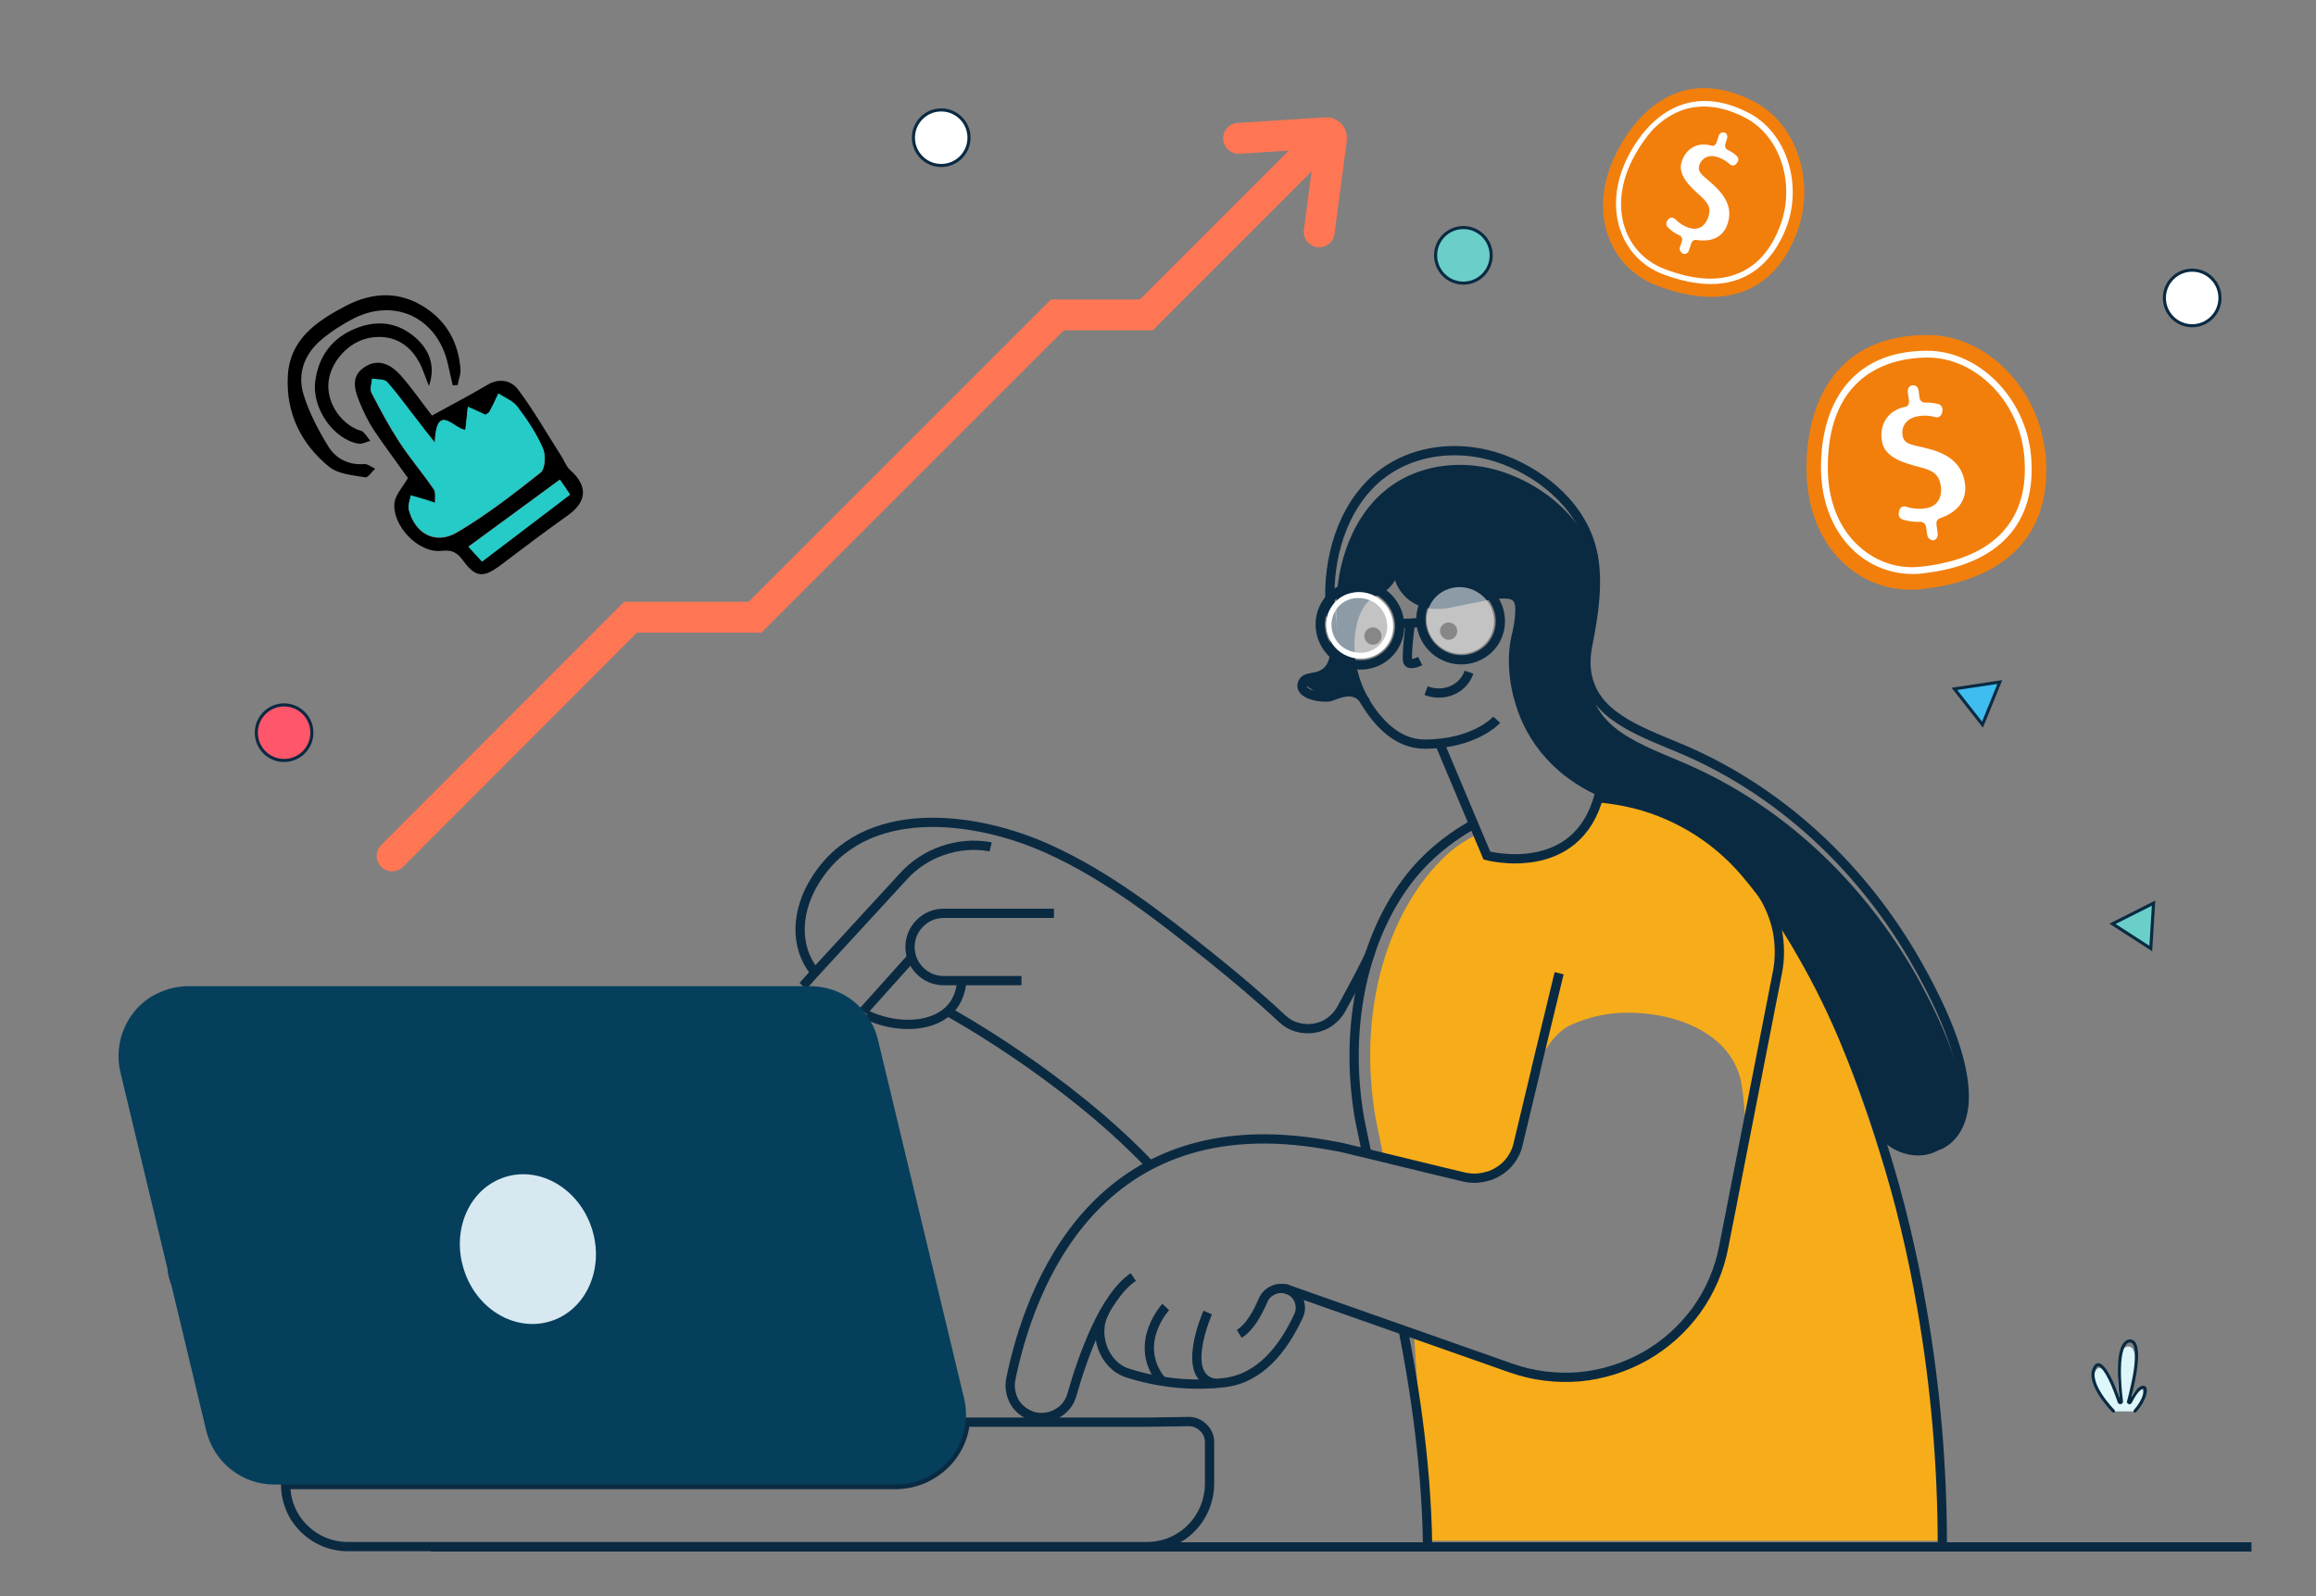 <?xml version="1.0" encoding="utf-8"?>
<!-- Generator: Adobe Illustrator 26.0.2, SVG Export Plug-In . SVG Version: 6.00 Build 0)  -->
<svg version="1.1" id="Layer_1" xmlns="http://www.w3.org/2000/svg" xmlns:xlink="http://www.w3.org/1999/xlink" x="0px" y="0px"
	 viewBox="0 0 750 517" style="enable-background:new 0 0 750 517;" xml:space="preserve">
<rect x="0" y="0" width="750" height="517" fill="#808080" stroke="none"/>
<style type="text/css">
	.st0{fill:#F27F0C;}
	.st1{fill:#FFFFFF;}
	.st2{fill:#DCF6F9;}
	.st3{fill:none;stroke:#0A2A42;stroke-linecap:round;stroke-miterlimit:10;}
	.st4{fill:none;stroke:#0A2A42;stroke-miterlimit:10;}
	.st5{fill:none;stroke:#FF7654;stroke-width:10;stroke-linecap:round;stroke-miterlimit:10;}
	.st6{fill:#FE566A;stroke:#0A2A42;stroke-miterlimit:10;}
	.st7{fill:#FFFFFF;stroke:#0A2A42;stroke-miterlimit:10;}
	.st8{fill:#3FBDF1;stroke:#0A2A42;stroke-miterlimit:10;}
	.st9{fill:#6ACFC9;stroke:#0A2A42;stroke-miterlimit:10;}
	.st10{fill:#F7AD19;}
	.st11{fill:#0A2A42;}
	.st12{fill:none;stroke:#0A2A42;stroke-width:3;stroke-miterlimit:10;}
	.st13{fill:#053F5C;}
	.st14{opacity:0.53;fill:#FFFFFF;enable-background:new    ;}
	.st15{fill:#D7E8F0;}
	.st16{fill:#24CBC7;}
</style>
<g>
	<g>
		<g>
			<g>
				<g>
					<path class="st0" d="M523.4,49.6c7.7-15.3,22.6-28.1,44.6-16.7c14.3,7.4,20,26.7,13.8,42.7c-7.5,19.4-23.6,25.2-45.5,16.8
						C521.3,86.6,513.8,68.7,523.4,49.6z"/>
				</g>
			</g>
			<g>
				<path class="st1" d="M554,92c-4.7,0-9.9-1.1-15.5-3.2c-6.3-2.4-11.1-7.2-13.5-13.5c-2.8-7.3-2.1-15.9,2-24.2l0,0
					c4.4-8.8,10.8-15,18-17.3c6.5-2.1,13.6-1.2,21.2,2.7c12.3,6.3,17.7,23.1,12.2,37.4C573.6,85.9,565.2,92,554,92z M528.5,52
					c-3.9,7.8-4.6,15.9-2,22.7c2.2,5.8,6.7,10.2,12.5,12.4c9,3.5,16.9,4.1,23.2,1.7c6.4-2.3,11.2-7.6,14.2-15.5
					c5.2-13.5,0.2-29.3-11.3-35.2c-7.1-3.7-13.8-4.5-19.8-2.6c-3.6,1.2-6.9,3.3-9.9,6.3C532.9,44.6,530.5,48,528.5,52L528.5,52z"/>
			</g>
			<g>
				<g>
					<path class="st1" d="M544,80.1l0.7-2c0.2-0.7-0.1-1.5-0.7-1.8c-1.6-0.7-3-1.7-4-2.8c-0.5-0.5-0.5-1.4-0.1-2l0.3-0.4
						c0.5-0.7,1.5-0.8,2.2-0.2c1.2,1.2,2.7,2.3,4.6,2.9c3.1,1,5.3-0.7,6.2-3.5c0.9-2.6,0.3-4.3-2.5-6.8c-3.8-3.4-7.5-7-6.1-11.2
						c1.2-3.6,4.5-6.6,9.8-5.1c0.6,0.2,1.3-0.4,1.5-1.1l0.7-2.2c0.3-0.8,1.1-1.2,1.8-1l0,0c0.8,0.2,1.1,1.1,0.9,1.9l-0.6,1.9
						c-0.2,0.7,0.1,1.5,0.7,1.8c1.3,0.6,2.3,1.3,3.1,2.1c0.5,0.5,0.6,1.4,0.1,2l-0.3,0.4c-0.5,0.7-1.5,0.8-2.1,0.2
						c-0.9-0.8-2.1-1.7-3.9-2.3c-3.4-1.1-5.4,0.7-6,2.6c-0.8,2.5,1.5,3.5,4.7,6.5c3.8,3.5,5.8,7.2,4.7,11.6c-1.1,4.7-4.7,7-10.5,6.1
						c-0.6-0.1-1.3,0.4-1.5,1.1l-0.8,2.4c-0.3,0.8-1.1,1.2-1.8,1l0,0C544.2,81.8,543.8,80.9,544,80.1z"/>
				</g>
			</g>
		</g>
		<g>
			<g>
				<g>
					<path class="st0" d="M585,151.6c0-20.9,9.3-43.1,39.2-43.1c19.5,0,36.2,17.8,38.2,38.6c2.4,25.2-11.9,40.6-40.1,43.7
						C602.9,192.9,585,177.7,585,151.6z"/>
				</g>
			</g>
			<g>
				<path class="st1" d="M619.4,185.9c-6.9,0-13.5-2.5-18.7-7.2c-7.1-6.4-11-16.1-11-27.4c0-7.2,1.3-17.5,7.3-25.6
					c6-8,15.1-12.1,27.1-12.1c16.7,0,31.8,15.2,33.6,33.8c2.1,22-10.4,35.6-35.1,38.3C621.6,185.9,620.5,185.9,619.4,185.9z
					 M624.2,115.8c-9.7,0-32.3,3.5-32.3,35.6c0,10.7,3.6,19.8,10.3,25.7c5.6,5,12.7,7.3,20.2,6.4c11.7-1.3,20.5-5.1,26.1-11.2
					s8-14.4,7-24.8C653.9,130.1,639.9,115.8,624.2,115.8z"/>
			</g>
			<g>
				<g>
					<path class="st1" d="M624.1,173.2l-0.4-2.6c-0.1-0.9-0.9-1.6-1.8-1.6c-2.1,0.1-4.2-0.2-5.9-0.8c-0.8-0.3-1.3-1.2-1.1-2.1
						l0.1-0.6c0.2-1.1,1.2-1.8,2.2-1.4c1.9,0.6,4.2,0.9,6.5,0.5c3.9-0.6,5.3-3.8,4.8-7.2c-0.5-3.3-2-4.9-6.4-6
						c-6-1.5-12-3.4-12.7-8.7c-0.7-4.6,1.3-9.7,7.8-11c0.8-0.2,1.1-1.1,1-2l-0.4-2.8c-0.1-1,0.5-2,1.5-2.1l0,0
						c0.9-0.2,1.8,0.5,2,1.6l0.3,2.4c0.1,0.9,0.9,1.6,1.8,1.6c1.8-0.1,3.2,0.2,4.4,0.5c0.9,0.3,1.4,1.2,1.2,2.2l-0.1,0.6
						c-0.2,1-1.2,1.7-2.2,1.4c-1.4-0.4-3.2-0.7-5.5-0.3c-4.3,0.7-5.5,3.8-5.1,6.2c0.5,3.2,3.5,3,8.6,4.4c6.1,1.6,10.2,4.6,11.4,10
						c1.3,5.7-1.3,10.2-8,12.5c-0.8,0.3-1.1,1.1-1,2l0.4,3c0.1,1-0.5,2-1.5,2.1h-0.1C625.1,174.9,624.2,174.2,624.1,173.2z"/>
				</g>
			</g>
		</g>
	</g>
	<g>
		<g>
			<path class="st2" d="M684.1,457.1c0,0-8.4-8.4-5.5-13.1c2.9-4.8,7.8,10.2,7.8,10.2s-2.5-17.7,2.7-18.1c5.2-0.3,0,18.1,0,18.1
				s1.9-4.3,3.8-4.5s1.4,3.6-2,7.4H684.1L684.1,457.1z"/>
		</g>
		<g>
			<path class="st3" d="M691.4,457c2.9-3.3,3.7-6.4,3.2-7.4c-0.1-0.2-0.2-0.3-0.7-0.3c-1.6,0.2-3.4,3.6-4,4.8
				c-0.1,0.2-0.3,0.2-0.4,0.2c-0.2-0.1-0.3-0.2-0.2-0.4c0,0,1.1-4,1.9-8.3c1-5.6,0.9-9.3-0.2-10.7c-0.3-0.4-0.8-0.6-1.3-0.6
				c-0.6,0-1.1,0.3-1.6,0.9c-3.2,3.9-1.1,18.5-1.1,18.7s-0.1,0.3-0.3,0.4c-0.2,0-0.3-0.1-0.4-0.2c0,0-1-3-2.3-6
				c-2.3-5.1-3.7-6-4.4-6.1c-0.2,0-0.7-0.1-1.2,0.9c-3,5,5.9,14,6,14.1"/>
			<path class="st4" d="M693.8,448.7"/>
		</g>
	</g>
	<g>
		<g>
			<path class="st2" d="M122.2,453.7c0,0-13.5-13.5-8.8-21.1c4.6-7.7,12.5,16.5,12.5,16.5s-4.1-28.5,4.4-29c8.4-0.5,0,29,0,29
				s3.1-6.9,6.2-7.3c3-0.4,2.2,5.8-3.3,12h-11L122.2,453.7L122.2,453.7z"/>
		</g>
		<g>
			<path class="st3" d="M135.4,453.4c4.8-5.4,6.2-10.5,5.3-12.2c-0.1-0.2-0.4-0.6-1.1-0.5c-2.6,0.4-5.6,5.9-6.6,8
				c-0.1,0.3-0.4,0.4-0.7,0.3s-0.4-0.4-0.3-0.7c0-0.1,1.9-6.5,3.1-13.6c1.6-9.3,1.5-15.4-0.3-17.6c-0.6-0.7-1.3-1-2.2-1
				c-1,0.1-1.9,0.5-2.6,1.4c-5.2,6.4-1.8,30.6-1.8,30.9s-0.1,0.6-0.4,0.6c-0.3,0.1-0.6-0.1-0.7-0.4c0,0-1.6-5-3.8-9.9
				c-3.8-8.5-6.2-9.9-7.3-10.1c-0.3,0-1.1-0.1-2,1.4c-5,8.2,9.8,23.1,9.9,23.3"/>
			<path class="st4" d="M139.5,439.6"/>
		</g>
	</g>
	<g>
		<g>
			<path class="st2" d="M66.6,425.1c0,0-11.2-11.2-7.4-17.6c3.9-6.4,10.4,13.7,10.4,13.7s-3.4-23.7,3.6-24.1s0,24.1,0,24.1
				s2.6-5.7,5.1-6.1s1.8,4.9-2.7,10H66.6L66.6,425.1z"/>
		</g>
	</g>
</g>
<g>
	<polyline class="st5" points="127,277.2 204.2,199.9 244.5,199.9 342.4,102 371.2,102 427.2,46 	"/>
	<path class="st5" d="M427.2,75.1l4-30.2c0.1-1.1-0.7-2-1.8-1.9l-28.3,1.8"/>
</g>
<g>
	<path class="st3" d="M77.2,430c4.8-5.4,6.2-10.5,5.3-12.2c-0.1-0.2-0.4-0.6-1.1-0.5c-2.6,0.4-5.6,5.9-6.6,8
		c-0.1,0.3-0.4,0.4-0.7,0.3c-0.3-0.1-0.4-0.4-0.3-0.7c0-0.1,1.9-6.5,3.1-13.6c1.6-9.3,1.5-15.4-0.3-17.6c-0.6-0.7-1.3-1-2.2-1
		c-1,0.1-1.9,0.5-2.6,1.4c-5.2,6.4-1.8,30.6-1.8,30.9s-0.1,0.6-0.4,0.6c-0.3,0.1-0.6-0.1-0.7-0.4c0,0-1.6-5-3.8-9.9
		c-3.8-8.5-6.2-9.9-7.3-10.1c-0.3,0-1.1-0.1-2,1.4c-5,8.2,9.8,23.1,9.9,23.3"/>
	<path class="st4" d="M81.2,416.3"/>
</g>
<circle class="st6" cx="92" cy="237.3" r="9"/>
<circle class="st7" cx="709.9" cy="96.5" r="9"/>
<polygon class="st8" points="647.6,220.9 632.9,223.1 642,234.7 "/>
<polygon class="st9" points="684.1,299.2 696.5,307.2 697.4,292.5 "/>
<circle class="st9" cx="473.9" cy="82.7" r="9"/>
<circle class="st7" cx="304.8" cy="44.6" r="9"/>
<path class="st10" d="M585.6,312.6c0,0,47.6,101.2,43.4,186.4H462.3l-4.4-67c0,0,59.3,31.2,82.6,1.7s20.2-34.8,27.2-78.7
	S585.6,312.6,585.6,312.6z"/>
<path class="st10" d="M585.6,305.8l-1.5,14.1c-3.8,9.2-7.7,18.3-11.5,27.5c-1.3,3.2-2.7,6.4-4,9.6c-0.6,1.5-1.5,2.9-2.6,4.1
	c-0.1,0.1-0.1,0.1-0.2,0.2c-0.1,0-0.2,0.1-0.3,0.1c-0.3,0-0.4-0.4-0.5-0.8c-0.2-3.5-0.6-6.9-1.2-10.4c-3.6-16.5-22.8-22.6-37.8-22.2
	c-6,0.1-11.9,1.5-17.4,4c-7.9,3.8-10.9,14.4-11.3,14.8l-0.3,1.4l-5.4,22.4c-1.1,5-2,7.6-6.6,9c-0.2,0.1-4.8,2.5-4.9,2.5
	c-1.8,0.5,3.1-0.6,1.2-0.9l-6.1-1l-2.6-0.6l-38.1-9c1.5,0.3,3,0.5,4.5,0.8l8.8,2.1l-2.3-11.2c-6.1-34.9,4-66.5,21.2-83.7
	c4.5-4.5,6.8-5.7,12-8.7l3,7c0,0,30.3,9,37.4-18.7c2.9,0.3,8.4,0.2,11.3,0.8c14.9,3.1,28.4,11.1,38.3,22.6c0.9,1,1.7,2,2.6,3.1
	l0.5,0.6c0.5,0.7,1.1,1.3,1.6,2l0.4,0.5C577.9,293.7,581.9,299.6,585.6,305.8z"/>
<path class="st11" d="M635.9,357.4c-1,11.8-9,13.7-9,13.7c-6.8,4-17.1-0.3-19.2-7.8c0-0.1,0-0.2-0.1-0.3c-1.7-6.4-4.9-14.6-9.3-23.7
	c-8.4-20.4-19.4-40.9-33.4-57.2c-9.9-11.5-23.4-19.5-38.3-22.6c-0.1,0-0.1-0.1-0.1-0.1c-19.8-6-29.4-18.1-33.6-29.8c0,0,0,0,0-0.1
	c-1.8-7.4-3.6-14.5-2.6-18.9c1.7-7.6,2.5-15.8,0.4-17.5c-2.6-2.2-7.3-0.6-19.3,1.9c-10.4,2.1-15.9,0.9-17.2-5.4c-0.2-1-0.3-2-0.3-3
	c-0.1,0.6-2.5-1.9-2.6-1.3c-0.8,3.2-2.4,4.5-5.8,6c-5.1,2.1-7.2,10.3-7.9,15.7c-0.8,5.8,1.8,13.7,3.9,19.2c-2.6-3-5.7-2.7-10.4-0.8
	c-1.2,0.5-4.2,0.3-6.5-0.5c0.3-0.3,0.7-0.5,1.2-0.6c0.8-0.3-4.7-3-3.9-3.2c8-1.8,12.5-8.5,11.6-14.4c-2.4-14.8,0.8-32.2,10.8-43.7
	c11-12.7,29-15.3,44.2-9.5c12,4.5,23.3,13.9,27.4,26.3c0,0.1,0,0.1,0,0.2c0.5,1.6,0.9,3.2,1.2,4.8c1.5,9.2-1.7,18.6-3.5,27.8
	c-0.7,3.3,1,6.9,1.4,9.5c2,15.7,20.1,20.1,34.4,26.8c30.1,14,54.7,38,71.2,67.1C631.4,335.4,635.3,348.5,635.9,357.4z"/>
<path class="st12" d="M477.2,266.9c-0.3,0.2-0.7,0.4-1,0.6c-5.4,3.1-10.4,6.9-14.8,11.3c-17.2,17.2-27.2,48.8-21.1,83.7l2.3,11.1"/>
<path class="st12" d="M629,501c0-26-2.2-52-6.7-77.7c-3-17.4-7.1-34.6-12.4-51.5c-3.1-10.2-7-21.3-11.6-32.4
	c-4.2-10.4-9.1-20.5-14.7-30.2c-5.4-9.6-11.6-18.6-18.7-26.9c-9.9-11.5-23.4-19.5-38.3-22.6c-2.9-0.6-5.8-1-8.7-1.3"/>
<path class="st12" d="M320.8,274.3l-0.4-0.1c-5.1-0.9-10.3-0.4-15.2,1.3c-4.9,1.7-9.3,4.6-12.7,8.4L263.9,315l-3.3,3.7
	c-0.2,0.2-0.4,0.5-0.6,0.7"/>
<path class="st12" d="M279.6,327.5l15.6-17.4l0,0"/>
<path class="st12" d="M415.8,417.2l73.6,25.9c7.1,2.5,14.6,3.4,22.1,2.8c7.5-0.7,14.7-3,21.3-6.7c6.5-3.7,12.2-8.8,16.6-14.9
	c4.4-6.1,7.4-13.1,8.8-20.5l17.4-88.9c0.9-4.6,0.8-9.3-0.1-13.8c-1-4.5-2.9-8.9-5.5-12.7c-0.7-1.1-1.6-2.1-2.4-3.1"/>
<path class="st12" d="M367,413.6c-9.4,6.3-16.3,25.5-19.9,38.2c-0.6,2.1-1.9,4-3.7,5.3c-1.8,1.3-3.9,2-6.1,2c-1.5,0-3-0.3-4.3-1
	c-2.1-1-3.8-2.6-4.8-4.7s-1.3-4.4-0.9-6.6c6.1-30,27.8-89.1,102.1-76.1c1.5,0.3,3,0.5,4.5,0.8l8.8,2.1l24.7,6l6.7,1.6
	c2.5,0.6,5.2,0.5,7.7-0.3c0.2,0,0.3-0.1,0.5-0.1c2.3-0.8,4.3-2.1,6-3.9c1.6-1.8,2.8-4,3.3-6.3l5.6-23.4l0.3-1.4l7.4-30.6"/>
<path class="st12" d="M330.8,317.6h-25.2c-2.9,0-5.6-1.1-7.7-3.2s-3.2-4.8-3.2-7.7s1.1-5.6,3.2-7.7s4.8-3.2,7.7-3.2h35.7"/>
<path class="st12" d="M311.5,317.6c-0.4,4.4-2,7.7-4.5,9.9c-6.4,5.8-18.1,5.2-26.3,1.2"/>
<path class="st12" d="M264,315c-7.2-8.7-5.8-20.6-0.1-29.7c15.9-26,52.3-21,75.9-10.2c19.1,8.7,35.9,21.8,52.2,34.9
	c8,6.4,15.8,13,23.3,20c1.4,1.3,3,2.2,4.8,2.7s3.7,0.6,5.5,0.3c1.8-0.3,3.6-1,5.1-2.1s2.8-2.5,3.7-4.2c4.2-7.7,8.7-16.1,9.5-18.4"/>
<path class="st12" d="M306.9,327.6c0,0,37.6,20.4,65.5,49.7"/>
<path class="st12" d="M357.9,424.6c-4.2,7.1-0.6,17.6,7.3,20.1c10.1,3.2,20.7,4.3,31.2,3.1c11.5-1.3,19.1-10.8,24.1-21.6
	c0.4-0.8,0.6-1.7,0.6-2.6s-0.2-1.8-0.5-2.6c-0.4-0.8-0.9-1.5-1.5-2.1c-0.7-0.6-1.4-1-2.3-1.3c-1.5-0.5-3.2-0.4-4.6,0.3
	c-1.5,0.7-2.6,1.8-3.2,3.3c-1.7,3.9-4.2,8.7-7.7,10.8"/>
<path class="st12" d="M377.5,423.3c0,0-10.3,11.1-2.2,22.8c0.4,0.5,0.8,0.9,1.3,1.3"/>
<path class="st12" d="M391.1,425.1c0,0-9.5,21.4,2.7,23"/>
<path class="st12" d="M729.1,501H139.5"/>
<path class="st12" d="M371.4,460.6h-58.8c-0.6,5.6-3.2,10.7-7.4,14.4c-4.2,3.7-9.5,5.8-15.1,5.8H92.5c0,5.3,2.1,10.5,5.9,14.2
	c3.8,3.8,8.9,5.9,14.2,5.9h258.8c5.4,0,10.5-2.1,14.3-5.9s5.9-8.9,6-14.3v-13.6c0-1.8-0.7-3.5-2-4.7c-1.3-1.3-2.9-2-4.7-2
	L371.4,460.6z"/>
<path class="st13" d="M280.6,328.7c1.7,2.4,3,5.1,3.7,8l27.9,116.2c0.6,2.5,0.8,5.1,0.5,7.7c-0.6,5.6-3.2,10.7-7.4,14.4
	c-4.2,3.7-9.5,5.8-15.1,5.8H88.8c-5.1,0-10-1.7-14-4.9c-4-3.1-6.8-7.6-8-12.5L39,347.3c-0.8-3.3-0.8-6.8-0.1-10.1
	c0.7-3.3,2.2-6.5,4.3-9.2s4.8-4.9,7.9-6.3c3.1-1.5,6.5-2.3,9.9-2.3h201.3c3.3,0,6.6,0.7,9.6,2.1s5.6,3.4,7.8,6L280.6,328.7z"/>
<path class="st12" d="M526.6,259.6l-0.1-0.1c-19.8-6-29.4-18.1-33.6-29.8c0,0,0,0,0-0.1c-3.3-9.1-3.2-17.9-2-23.1
	c0.7-2.8,1.2-5.6,1.3-8.5c0.3-8.1-5.7-6.1-22.7-2.7c-7.8,1.6-12.8-1.4-15.3-5.6c-0.2-0.4-0.5-0.8-0.6-1.2c-1.2-2.5-1.7-5.2-1.4-7.9"
	/>
<path class="st12" d="M442.4,227.5c-0.3-0.4-0.6-0.8-0.9-1.2c-2.6-3-5.7-2.7-10.4-0.8c-1.2,0.5-4.2,0.3-6.5-0.5
	c-2-0.7-3.5-1.9-2.8-3.8c0.2-0.4,0.4-0.7,0.8-1c0.3-0.3,0.7-0.4,1.1-0.5c0.8-0.2,1.6-0.4,2.4-0.5c8.1-1.8,6.3-11.2,5.3-17.1
	c-2.4-14.8,0.8-32.2,10.9-43.7c11.1-12.7,29.3-15.3,44.7-9.5c13.5,5.1,26.2,16.2,28.9,31c0,0.1,0,0.1,0.1,0.2s0,0.1,0,0.2
	c1.6,9.2,0,19.3-1.8,28.4c-1.1,5.4-0.7,9.8,0.8,13.5c4.7,12,20.7,16.2,33.5,22.1c30.4,14,55.2,38,71.9,67.1
	c13.2,23.1,16.3,37.3,15.6,46.1c-1,11.8-9,13.7-9,13.7c-6.8,4-17.1-0.3-19.2-7.8c0-0.1,0-0.2,0-0.3c-1.7-6.4-4.9-14.6-9.3-23.7"/>
<path class="st12" d="M452.1,180.8c0,4.5-2.1,8.9-6.7,10.7c-5.1,2.1-7.2,7.7-8,13.1c-1,7.9,0.7,16,4.8,22.9
	c3.9,6.4,10.2,13.5,19.1,13.5c16.4,0,23.4-7.9,23.4-7.9"/>
<path d="M469.1,207.2c1.5,0,2.8-1.2,2.8-2.8c0-1.5-1.2-2.8-2.8-2.8c-1.5,0-2.8,1.2-2.8,2.8C466.4,205.9,467.6,207.2,469.1,207.2z"/>
<path d="M444.6,208.8c1.5,0,2.8-1.2,2.8-2.8c0-1.5-1.2-2.8-2.8-2.8c-1.5,0-2.8,1.2-2.8,2.8C441.9,207.6,443.1,208.8,444.6,208.8z"/>
<path class="st12" d="M456.7,201.8c0,0-1.4,11-0.8,12.5s4-0.2,4-0.2"/>
<path class="st12" d="M461.8,223.7c6,2.2,12.1-0.6,13.9-6"/>
<path class="st12" d="M483.6,208.4c4-5.7,2.6-13.7-3.3-17.9c-5.9-4.1-13.9-2.9-17.9,2.9c-4,5.7-2.6,13.7,3.3,17.9
	C471.5,215.4,479.5,214.1,483.6,208.4z"/>
<path class="st12" d="M451,210c4-5.7,2.6-13.7-3.3-17.9c-5.9-4.1-13.9-2.9-17.9,2.9c-4,5.7-2.6,13.7,3.3,17.9
	C438.9,217.1,446.9,215.8,451,210z"/>
<path class="st1" d="M440.1,193.7c2.3,0,4.5,0.9,6.2,2.4c1.7,1.6,2.7,3.7,2.9,6c0.1,1.1,0,2.3-0.4,3.4c-0.4,1.1-0.9,2.1-1.7,3
	c-0.8,0.9-1.7,1.6-2.8,2.1c-1.1,0.5-2.2,0.8-3.4,0.8h-0.5c-2.3,0-4.6-0.9-6.3-2.4c-1.7-1.6-2.7-3.7-2.9-6c-0.1-1.1,0.1-2.3,0.4-3.4
	c0.4-1.1,0.9-2.1,1.7-3c0.8-0.9,1.7-1.6,2.8-2.1c1.1-0.5,2.2-0.8,3.4-0.8H440.1L440.1,193.7z M440.1,191.8h-0.6
	c-1.4,0.1-2.8,0.4-4.1,1c-1.3,0.6-2.4,1.5-3.3,2.5c-0.9,1.1-1.6,2.3-2.1,3.6c-0.4,1.3-0.6,2.7-0.5,4.1c0.2,2.8,1.5,5.4,3.5,7.3
	c2,1.9,4.7,2.9,7.5,3h0.6c1.4-0.1,2.8-0.4,4.1-1c1.3-0.6,2.4-1.5,3.3-2.5c0.9-1.1,1.6-2.3,2.1-3.6c0.4-1.3,0.6-2.7,0.5-4.1
	c-0.2-2.8-1.5-5.4-3.5-7.3S442.9,191.8,440.1,191.8z"/>
<path class="st12" d="M460.1,201.6l-6.8,0.4"/>
<path class="st14" d="M481.9,207.3c3.4-4.8,2.2-11.6-2.8-15.1s-11.8-2.4-15.2,2.4c-3.4,4.8-2.2,11.6,2.8,15.1
	C471.7,213.2,478.5,212.1,481.9,207.3z"/>
<path class="st14" d="M449.4,208.9c3.4-4.8,2.2-11.6-2.8-15.1s-11.8-2.4-15.2,2.4c-3.4,4.8-2.2,11.6,2.8,15.1
	C439.1,214.8,445.9,213.7,449.4,208.9z"/>
<path class="st12" d="M466.3,241l15.2,36.1c0,0,29.3,7.9,36.4-19.8"/>
<path class="st15" d="M178.3,427.9c11.5-3.6,17.5-17,13.4-29.9s-16.7-20.4-28.1-16.8c-11.5,3.6-17.5,17-13.4,29.9
	C154.2,424,166.8,431.5,178.3,427.9z"/>
<path class="st12" d="M462.3,501c-0.3-29.4-5.5-58.4-7.9-70.2"/>
<g>
	<path d="M132.1,154.8c-3.5-4.9-7.4-10.1-11.1-15.6c-1.9-2.9-3.4-6.1-4.7-9.3c-1.6-3.9-2.6-8.1,1.6-10.9c4.5-3.1,8.6-1,11.7,2.4
		c3.4,3.8,6.3,8,10.3,13.2c5.7-3.2,12-6.4,18-10c3.9-2.3,7.8-1.3,9.9,1.6c5.1,6.8,9.3,14.2,13.9,21.4c1,1.5,1.6,3.4,2.9,4.6
		c5.8,5.1,5.6,10.2-0.7,14.7c-7.3,5.2-14.5,10.6-21.6,16c-5.7,4.3-8.2,4.3-12.3-1.3c-1.9-2.6-3.5-3.6-7-3.2
		c-7.6,0.9-16.4-8.5-15.2-16C128.4,159.8,130.6,157.5,132.1,154.8z M140.8,143.3c-2.5-3.1-3.7-4.6-4.9-6.1
		c-3.5-4.5-6.8-9.1-10.5-13.3c-0.9-1-3.2-0.8-4.9-1.1c-0.1,1.5-0.8,3.3-0.2,4.5c2.8,5.5,5.8,11,9.2,16.2c3.4,5.2,7.5,9.9,11,15.1
		c0.7,1.1,0.3,2.9,0.4,4.4c-1.2-0.4-2.4-0.9-3.7-1.2c-1.4-0.4-2.8-0.8-4.2-1.2c-0.2,1.5-1,3.2-0.6,4.6c2,7.7,8.6,11.4,15.6,7.3
		c9.5-5.6,18.4-12.5,27.1-19.4c1.5-1.2,1.7-5.7,0.7-7.8c-2.1-4.8-5.2-9.3-8.3-13.5c-1.4-1.9-4-2.9-6.1-4.2c-1,2-1.9,4-2.9,5.9
		c-0.2,0.4-0.8,0.7-1.3,1c-1.7-0.8-3.4-1.6-5.7-2.6c-0.3,2.8-0.5,5-0.8,7.5C146.9,138.9,141.4,130.1,140.8,143.3z M184.6,160.2
		c-1-1.6-2-3-3.3-4.9c-10,7.3-19.6,14.4-29.6,21.7c1.6,1.8,3,3.3,4.4,4.8C165.8,174.5,175,167.5,184.6,160.2z"/>
	<path d="M146.6,124.8c-0.5-2.4-1.1-4.7-1.6-7.1c-3.4-14.7-17-21.3-30.4-14.6c-3.7,1.9-7.3,4.2-10.5,6.9c-5.5,4.6-7.9,11-5.8,17.8
		c1.8,5.8,4.7,11.4,7.9,16.6c2.4,4,6.5,6.3,11.7,5.9c1.2-0.1,2.4,1,3.6,1.5c-1.1,1-2.4,3-3.2,2.8c-4-0.7-8.7-1-11.7-3.4
		c-9.1-7.4-14-17.4-13.4-29.3c0.6-12.1,9.4-17.9,18.9-22.9c8.8-4.5,17.6-4.8,26,0.9c6.8,4.6,10.3,11.3,11,19.4
		c0.2,1.8-0.6,3.6-0.9,5.4C147.6,124.7,147.1,124.8,146.6,124.8z"/>
	<path d="M138.9,125c-1.3-3.1-2-5.8-3.4-8.1c-3.5-6.2-9.3-8.8-16.2-7.4c-6.4,1.3-12.2,7.6-12.9,14.1c-0.7,6.2,3.2,12.8,9.2,15.5
		c0.7,0.3,1.5,0.3,2,0.8c0.9,0.9,1.6,1.9,2.3,2.9c-1.3,0.3-2.6,1.1-3.8,0.9c-8.1-1.4-15.2-11.5-14-20.3c1.1-8.3,5.7-14.2,13.5-17.2
		c6.8-2.6,13.3-1.8,19,3.2C139.4,113.6,141,119.1,138.9,125z"/>
	<path class="st16" d="M140.8,143.3c0.6-13.2,6.1-4.5,9.9-4.1c0.3-2.5,0.5-4.7,0.8-7.5c2.3,1,4,1.8,5.7,2.6c0.5-0.4,1.1-0.6,1.3-1
		c1-1.9,2-3.9,2.9-5.9c2.1,1.4,4.7,2.4,6.1,4.2c3.2,4.2,6.2,8.7,8.3,13.5c1,2.2,0.7,6.6-0.7,7.8c-8.7,6.9-17.6,13.8-27.1,19.4
		c-7,4.1-13.6,0.5-15.6-7.3c-0.4-1.4,0.4-3,0.6-4.6c1.4,0.4,2.8,0.8,4.2,1.2c1.2,0.4,2.4,0.8,3.7,1.2c-0.1-1.5,0.3-3.4-0.4-4.4
		c-3.5-5.1-7.6-9.9-11-15.1c-3.4-5.2-6.3-10.7-9.2-16.2c-0.6-1.2,0.1-3,0.2-4.5c1.7,0.3,4,0.1,4.9,1.1c3.7,4.2,7,8.9,10.5,13.3
		C137.2,138.8,138.4,140.3,140.8,143.3z"/>
	<path class="st16" d="M184.6,160.2c-9.6,7.3-18.8,14.3-28.5,21.7c-1.4-1.5-2.8-3.1-4.4-4.8c10.1-7.4,19.6-14.4,29.6-21.7
		C182.6,157.2,183.6,158.6,184.6,160.2z"/>
</g>
</svg>
